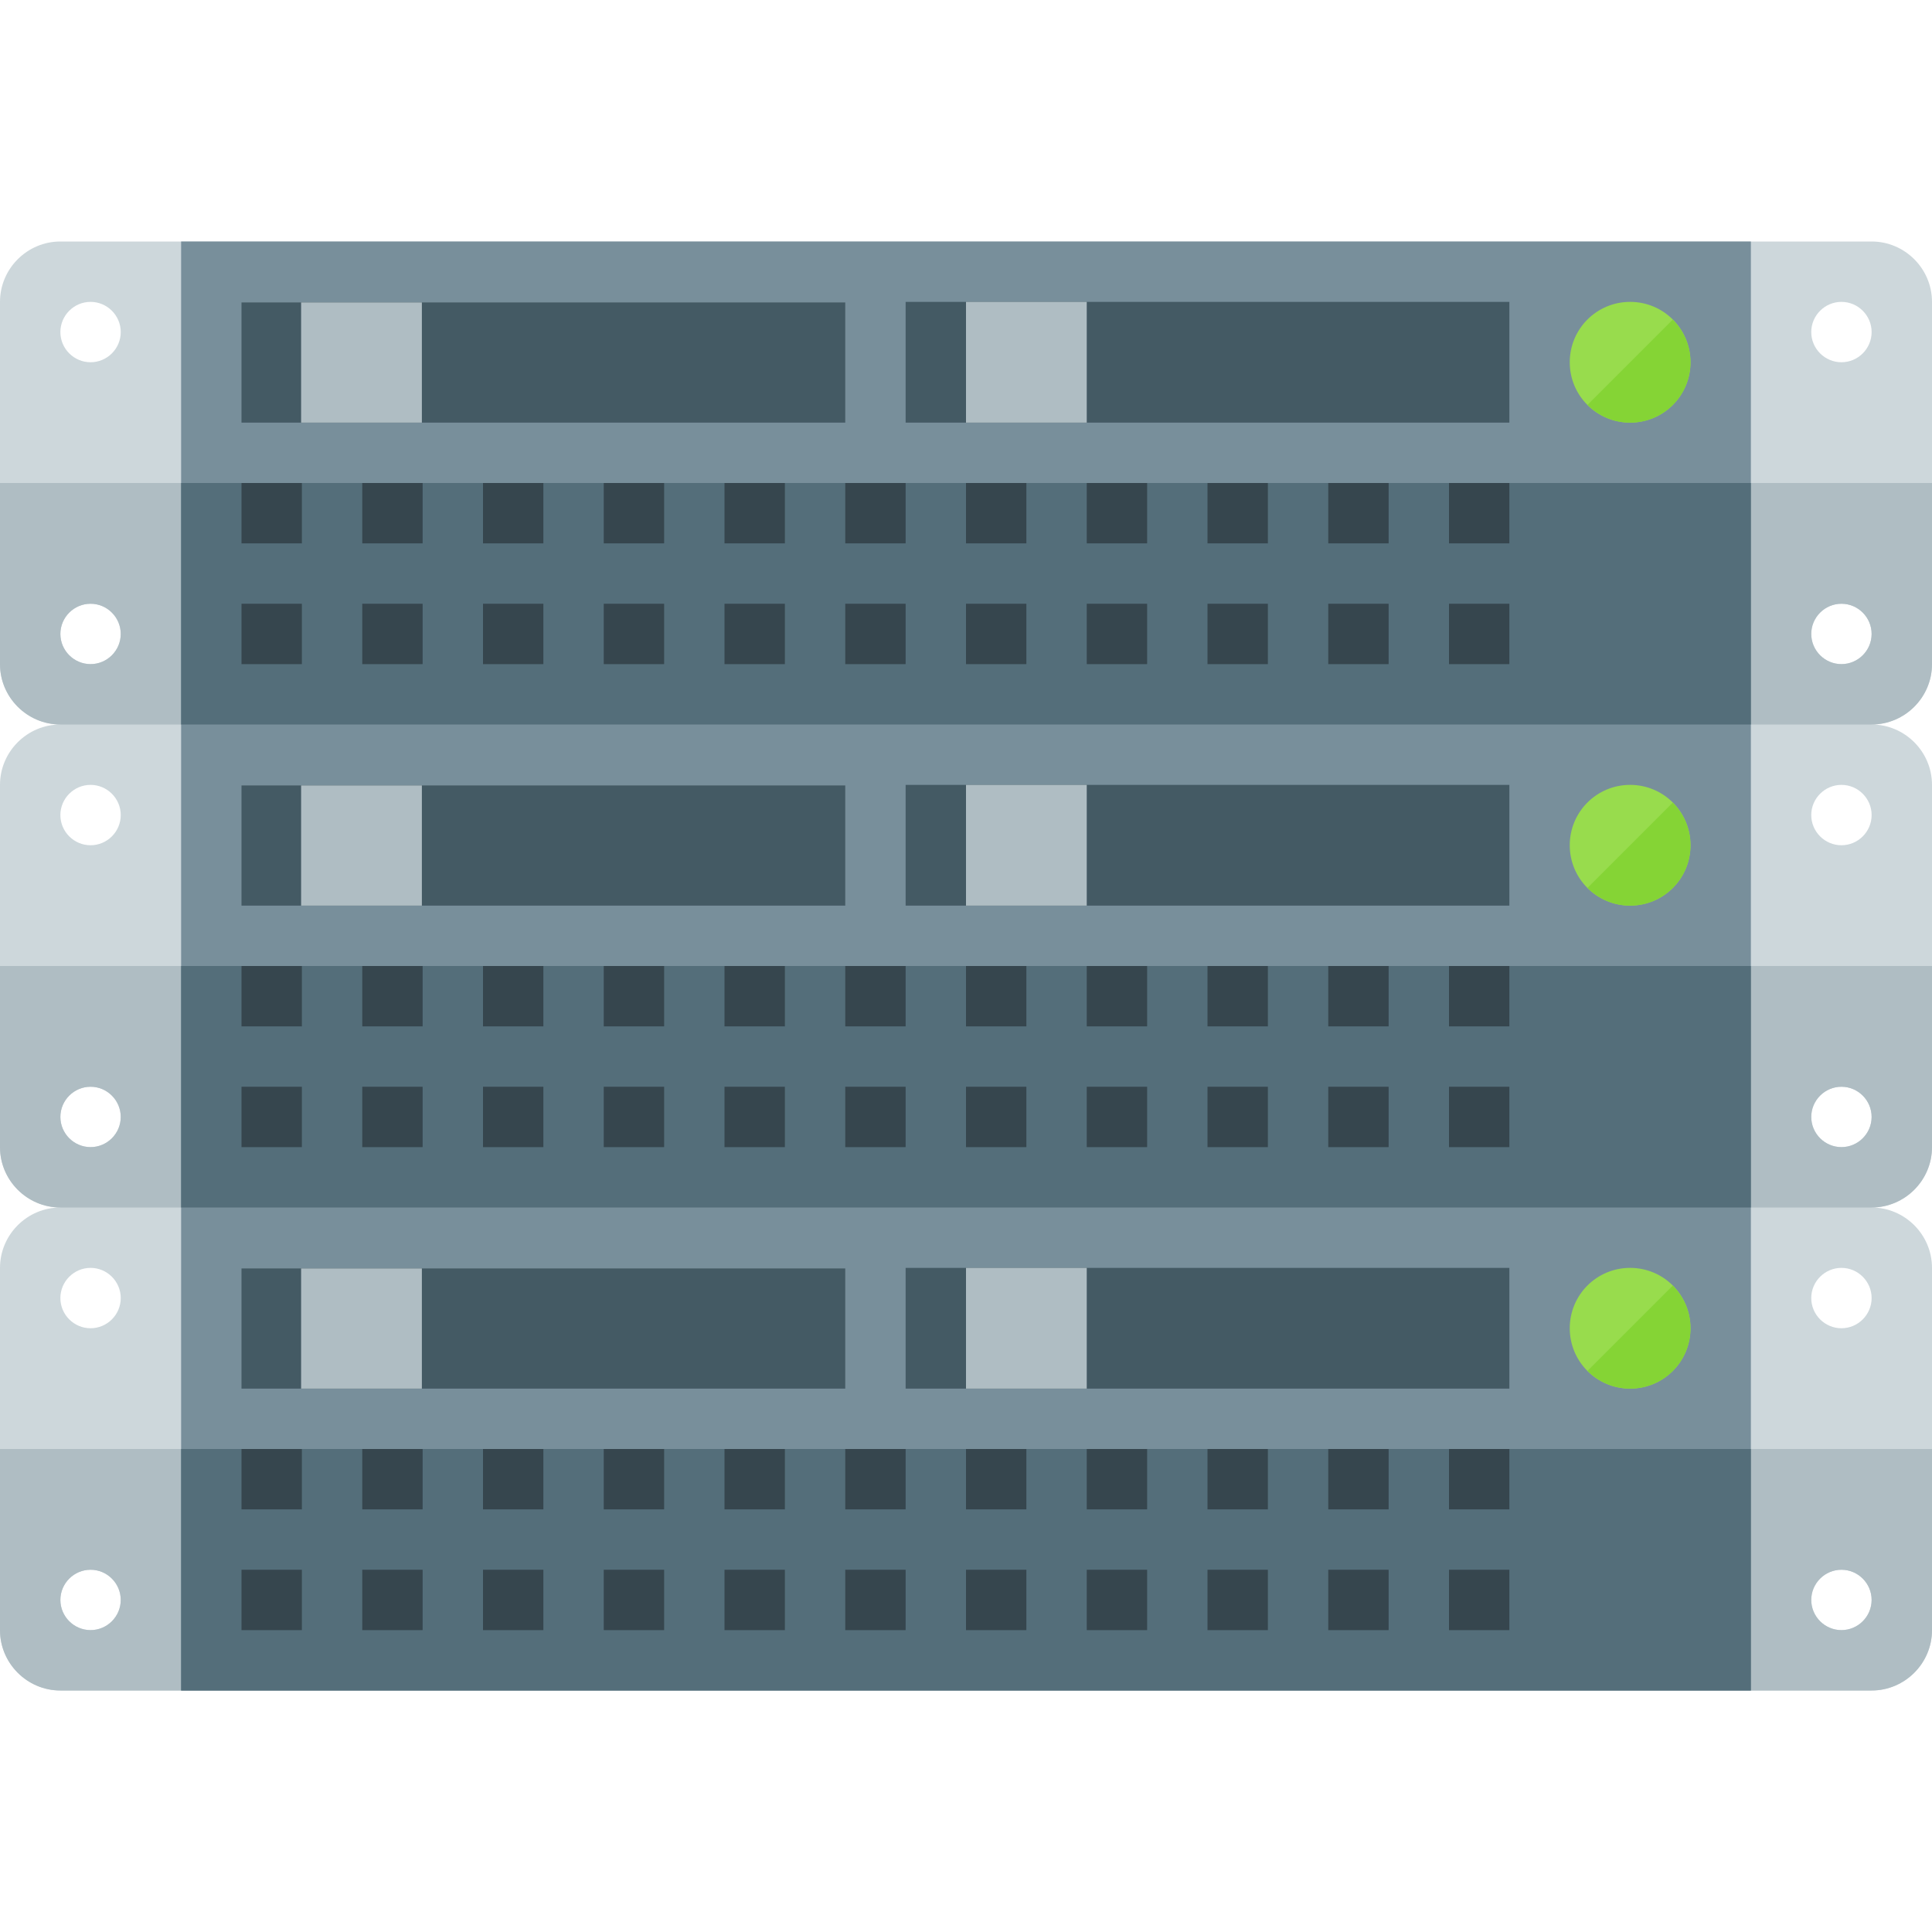 <svg version="1.1" xmlns="http://www.w3.org/2000/svg" xmlns:xlink="http://www.w3.org/1999/xlink" viewBox="0 0 512 512"><g><path d="M496,320c8.8,0 16,-7.2 16,-16l0,-96c0,-8.8 -7.2,-16 -16,-16l0,0c8.8,0 16,-7.2 16,-16l0,-96c0,-8.8 -7.2,-16 -16,-16l-480,0c-8.8,0 -16,7.2 -16,16l0,96c0,8.8 7.2,16 16,16l0,0c-8.8,0 -16,7.2 -16,16l0,96c0,8.8 7.2,16 16,16c-8.8,0 -16,7.2 -16,16l0,96c0,8.8 7.2,16 16,16l480,0c8.8,0 16,-7.2 16,-16l0,-96c0,-8.8 -7.2,-16 -16,-16z M24,288c4.4,0 8,3.6 8,8c0,4.4 -3.6,8 -8,8c-4.4,0 -8,-3.6 -8,-8c0,-4.4 3.6,-8 8,-8z M488,208c4.4,0 8,3.6 8,8c0,4.4 -3.6,8 -8,8c-4.4,0 -8,-3.6 -8,-8c0,-4.4 3.6,-8 8,-8z M488,288c4.4,0 8,3.6 8,8c0,4.4 -3.6,8 -8,8c-4.4,0 -8,-3.6 -8,-8c0,-4.4 3.6,-8 8,-8z M24,208c4.4,0 8,3.6 8,8c0,4.4 -3.6,8 -8,8c-4.4,0 -8,-3.6 -8,-8c0,-4.4 3.6,-8 8,-8z M24,160c4.4,0 8,3.6 8,8c0,4.4 -3.6,8 -8,8c-4.4,0 -8,-3.6 -8,-8c0,-4.4 3.6,-8 8,-8z M488,80c4.4,0 8,3.6 8,8c0,4.4 -3.6,8 -8,8c-4.4,0 -8,-3.6 -8,-8c0,-4.4 3.6,-8 8,-8z M488,160c4.4,0 8,3.6 8,8c0,4.4 -3.6,8 -8,8c-4.4,0 -8,-3.6 -8,-8c0,-4.4 3.6,-8 8,-8z M24,80c4.4,0 8,3.6 8,8c0,4.4 -3.6,8 -8,8c-4.4,0 -8,-3.6 -8,-8c0,-4.4 3.6,-8 8,-8z M24,416c4.4,0 8,3.6 8,8c0,4.4 -3.6,8 -8,8c-4.4,0 -8,-3.6 -8,-8c0,-4.4 3.6,-8 8,-8z M488,336c4.4,0 8,3.6 8,8c0,4.4 -3.6,8 -8,8c-4.4,0 -8,-3.6 -8,-8c0,-4.4 3.6,-8 8,-8z M488,416c4.4,0 8,3.6 8,8c0,4.4 -3.6,8 -8,8c-4.4,0 -8,-3.6 -8,-8c0,-4.4 3.6,-8 8,-8z M24,336c4.4,0 8,3.6 8,8c0,4.4 -3.6,8 -8,8c-4.4,0 -8,-3.6 -8,-8c0,-4.4 3.6,-8 8,-8z" fill="#cdd7db" /><path d="M512,384l-512,0l0,48c0,8.8 7.2,16 16,16l480,0c8.8,0 16,-7.2 16,-16z M512,128l-512,0l0,48c0,8.8 7.2,16 16,16l480,0c8.8,0 16,-7.2 16,-16z M24,160c4.4,0 8,3.6 8,8c0,4.4 -3.6,8 -8,8c-4.4,0 -8,-3.6 -8,-8c0,-4.4 3.6,-8 8,-8z M488,160c4.4,0 8,3.6 8,8c0,4.4 -3.6,8 -8,8c-4.4,0 -8,-3.6 -8,-8c0,-4.4 3.6,-8 8,-8z M512,256l-512,0l0,48c0,8.8 7.2,16 16,16l480,0c8.8,0 16,-7.2 16,-16z M24,288c4.4,0 8,3.6 8,8c0,4.4 -3.6,8 -8,8c-4.4,0 -8,-3.6 -8,-8c0,-4.4 3.6,-8 8,-8z M488,288c4.4,0 8,3.6 8,8c0,4.4 -3.6,8 -8,8c-4.4,0 -8,-3.6 -8,-8c0,-4.4 3.6,-8 8,-8z M24,416c4.4,0 8,3.6 8,8c0,4.4 -3.6,8 -8,8c-4.4,0 -8,-3.6 -8,-8c0,-4.4 3.6,-8 8,-8z M488,416c4.4,0 8,3.6 8,8c0,4.4 -3.6,8 -8,8c-4.4,0 -8,-3.6 -8,-8c0,-4.4 3.6,-8 8,-8z" fill="#afbdc3" /><polygon points="48,64 464,64 464,448 48,448" fill="#788f9b" /><path d="M464,384l0,64l-416,0l0,-64z M464,256l0,64l-416,0l0,-64z M464,128l0,64l-416,0l0,-64z" fill="#546e7a" /><path d="M352,384l16,0l0,16l-16,0z M64,384l16,0l0,16l-16,0z M64,416l16,0l0,16l-16,0z M384,384l16,0l0,16l-16,0z M160,384l16,0l0,16l-16,0z M96,384l16,0l0,16l-16,0z M128,384l16,0l0,16l-16,0z M320,384l16,0l0,16l-16,0z M192,384l16,0l0,16l-16,0z M224,384l16,0l0,16l-16,0z M256,384l16,0l0,16l-16,0z M288,384l16,0l0,16l-16,0z M320,416l16,0l0,16l-16,0z M192,416l16,0l0,16l-16,0z M224,416l16,0l0,16l-16,0z M256,416l16,0l0,16l-16,0z M288,416l16,0l0,16l-16,0z M160,416l16,0l0,16l-16,0z M96,416l16,0l0,16l-16,0z M128,416l16,0l0,16l-16,0z M352,416l16,0l0,16l-16,0z M384,416l16,0l0,16l-16,0z M352,128l16,0l0,16l-16,0z M64,128l16,0l0,16l-16,0z M64,160l16,0l0,16l-16,0z M384,128l16,0l0,16l-16,0z M160,128l16,0l0,16l-16,0z M96,128l16,0l0,16l-16,0z M128,128l16,0l0,16l-16,0z M320,128l16,0l0,16l-16,0z M192,128l16,0l0,16l-16,0z M224,128l16,0l0,16l-16,0z M256,128l16,0l0,16l-16,0z M288,128l16,0l0,16l-16,0z M320,160l16,0l0,16l-16,0z M192,160l16,0l0,16l-16,0z M224,160l16,0l0,16l-16,0z M256,160l16,0l0,16l-16,0z M288,160l16,0l0,16l-16,0z M160,160l16,0l0,16l-16,0z M96,160l16,0l0,16l-16,0z M128,160l16,0l0,16l-16,0z M352,160l16,0l0,16l-16,0z M384,160l16,0l0,16l-16,0z M352,256l16,0l0,16l-16,0z M64,256l16,0l0,16l-16,0z M64,288l16,0l0,16l-16,0z M384,256l16,0l0,16l-16,0z M160,256l16,0l0,16l-16,0z M96,256l16,0l0,16l-16,0z M128,256l16,0l0,16l-16,0z M320,256l16,0l0,16l-16,0z M192,256l16,0l0,16l-16,0z M224,256l16,0l0,16l-16,0z M256,256l16,0l0,16l-16,0z M288,256l16,0l0,16l-16,0z M320,288l16,0l0,16l-16,0z M192,288l16,0l0,16l-16,0z M224,288l16,0l0,16l-16,0z M256,288l16,0l0,16l-16,0z M288,288l16,0l0,16l-16,0z M160,288l16,0l0,16l-16,0z M96,288l16,0l0,16l-16,0z M128,288l16,0l0,16l-16,0z M352,288l16,0l0,16l-16,0z M384,288l16,0l0,16l-16,0z" fill="#36464e" /><path d="M432,80c-8.85,0 -16,7.15 -16,16c0,8.85 7.15,16 16,16c8.85,0 16,-7.15 16,-16c0,-8.85 -7.15,-16 -16,-16z M432,336c-8.85,0 -16,7.15 -16,16c0,8.85 7.15,16 16,16c8.85,0 16,-7.15 16,-16c0,-8.85 -7.15,-16 -16,-16z M432,208c-8.85,0 -16,7.15 -16,16c0,8.85 7.15,16 16,16c8.85,0 16,-7.15 16,-16c0,-8.85 -7.15,-16 -16,-16z" fill="#98dc4d" /><path d="M420.7,107.3c2.9,2.9 6.9,4.7 11.3,4.7c8.85,0 16,-7.15 16,-16c0,-4.4 -1.8,-8.4 -4.7,-11.3z M420.7,363.3c2.9,2.9 6.9,4.7 11.3,4.7c8.85,0 16,-7.15 16,-16c0,-4.4 -1.8,-8.4 -4.7,-11.3z M420.7,235.3c2.9,2.9 6.9,4.7 11.3,4.7c8.85,0 16,-7.15 16,-16c0,-4.4 -1.8,-8.4 -4.7,-11.3z" fill="#85d435" /><path d="M240,80l160,0l0,32l-160,0z M240,336l160,0l0,32l-160,0z M240,208l160,0l0,32l-160,0z M64,80.15l160,0l0,31.85l-160,0z M64,336.15l160,0l0,31.85l-160,0z M64,208.15l160,0l0,31.85l-160,0z" fill="#445a64" /><path d="M256,80l32,0l0,32l-32,0z M256,336l32,0l0,32l-32,0z M256,208l32,0l0,32l-32,0z M79.8,80.15l32,0l0,31.85l-32,0z M79.8,336.15l32,0l0,31.85l-32,0z M79.8,208.15l32,0l0,31.85l-32,0z" fill="#afbdc3" /></g></svg>